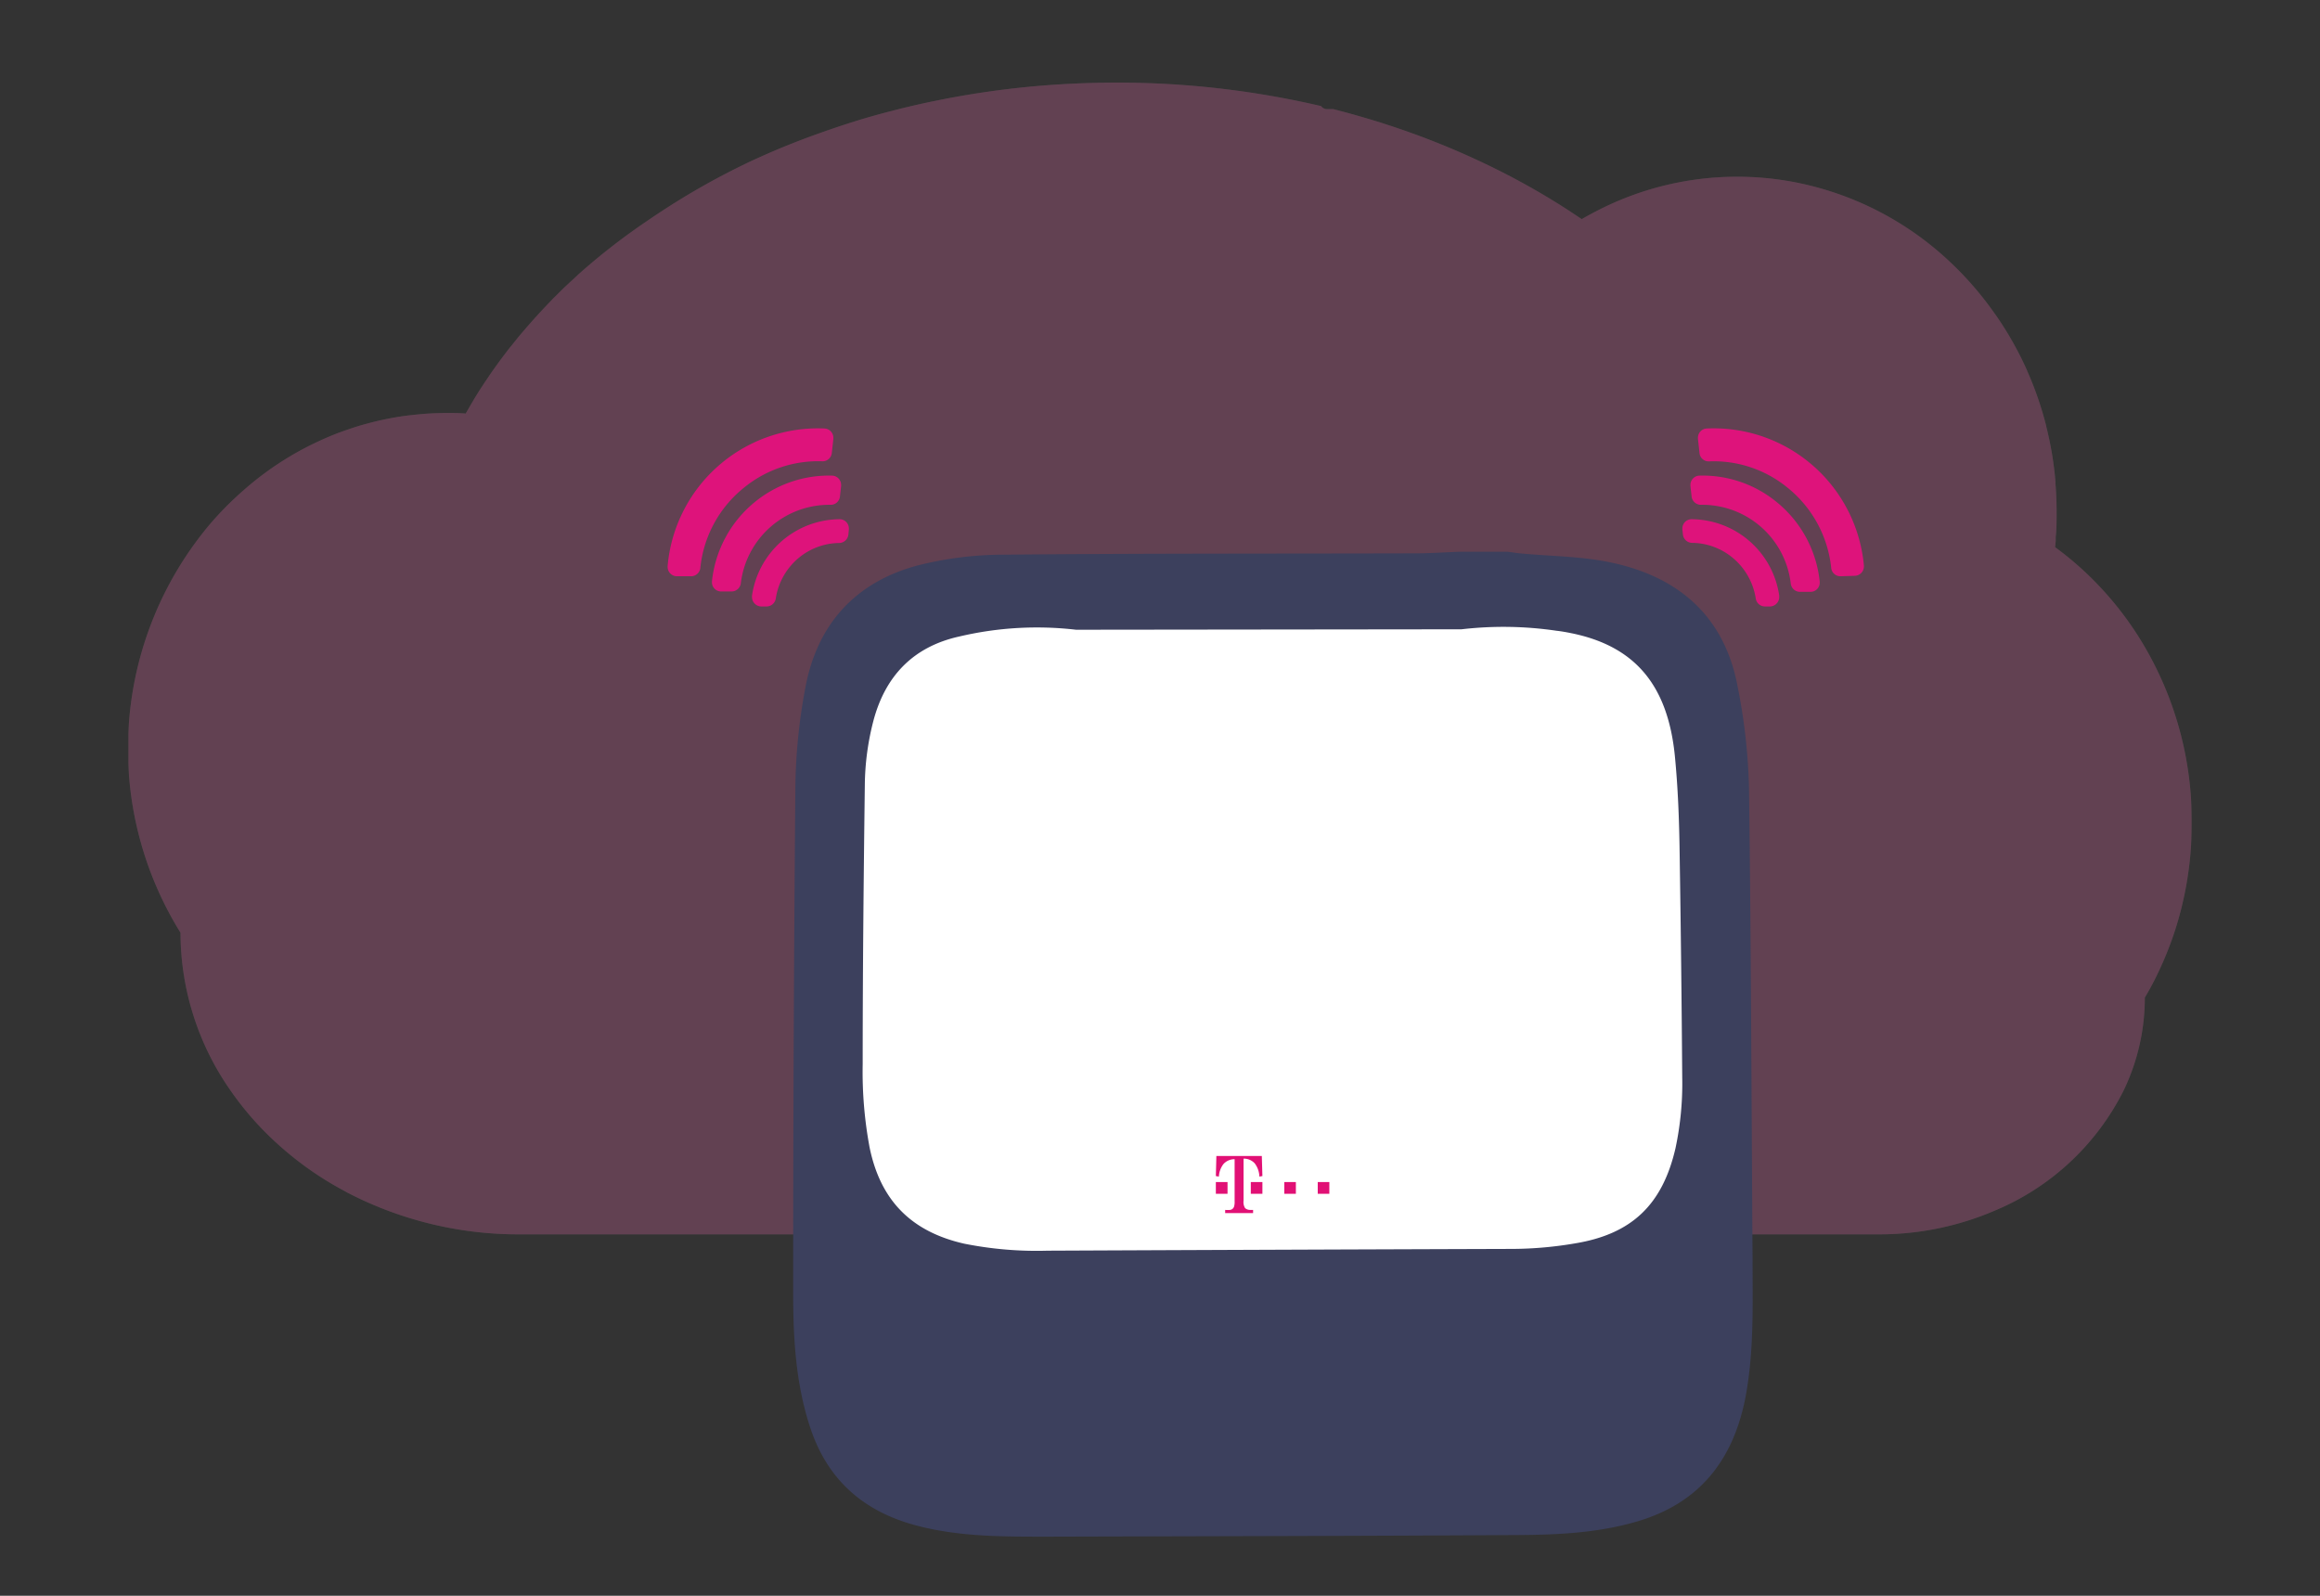 <svg xmlns="http://www.w3.org/2000/svg" xmlns:xlink="http://www.w3.org/1999/xlink" viewBox="0 0 314 216"><rect x="0" y="0" width="314" height="216" fill="#333333" stroke="none"/><defs><style>.cls-1{fill:none;}.cls-2{clip-path:url(#clip-path);}.cls-3,.cls-4,.cls-5{opacity:0.4;}.cls-4,.cls-8{fill:#fff;}.cls-4,.cls-5{isolation:isolate;}.cls-5,.cls-6{fill:#de137b;}.cls-7{fill:#3c405d;}.cls-9{fill:#e11075;}</style><clipPath id="clip-path"><rect class="cls-1" x="17.36" y="8" width="279.28" height="180"/></clipPath></defs><title>aloldal_carusel_img_03</title><g id="Layer_2" data-name="Layer 2"><g id="Layer_1-2" data-name="Layer 1"><rect class="cls-1" width="314" height="216"/><g class="cls-2"><g class="cls-3"><path class="cls-4" d="M296.64,111.3A47.13,47.13,0,0,1,295,123.84c-.37,1.38-.81,2.73-1.31,4.06a47.53,47.53,0,0,1-2.11,4.8c-.41.8-.83,1.57-1.29,2.33a28.89,28.89,0,0,1-2.88,12.6A34.22,34.22,0,0,1,270,163.86a39.57,39.57,0,0,1-15.5,3.22H70.38A50.13,50.13,0,0,1,47,161.42c-1-.55-2.07-1.13-3.06-1.76a44.53,44.53,0,0,1-6.06-4.54,41.88,41.88,0,0,1-6.67-7.5,37.32,37.32,0,0,1-6.78-21.37,47.18,47.18,0,0,1,3.9-55.2A44.25,44.25,0,0,1,33,66.33a42,42,0,0,1,5.34-4,40.87,40.87,0,0,1,4.74-2.58c.68-.32,1.38-.62,2.07-.9s1.24-.47,1.87-.69,1.52-.51,2.29-.72,1.54-.41,2.28-.57c1.11-.24,2.23-.45,3.38-.6,1-.12,1.9-.21,2.85-.28.75-.05,1.51-.07,2.27-.09h.42c.84,0,1.68,0,2.52.08.08-.15.18-.32.27-.47q.49-.85,1-1.71h0l.18-.29c.28-.46.57-.91.87-1.36.14-.22.27-.42.42-.63l.09-.14c.15-.21.29-.43.44-.65.73-1.06,1.49-2.1,2.28-3.13.07-.09.13-.18.2-.26s.24-.32.38-.47l1-1.25.73-.86c.62-.72,1.25-1.44,1.9-2.15s1.33-1.43,2-2.12a4,4,0,0,1,.29-.29l1-1,.14-.13c.12-.12.24-.24.37-.35.54-.52,1.1-1,1.66-1.55A87.53,87.53,0,0,1,87.45,30l.38-.26c.6-.41,1.21-.82,1.83-1.22a98.59,98.59,0,0,1,10.52-6l.77-.38A105,105,0,0,1,111,18q2.81-1,5.72-1.89c1.29-.38,2.58-.74,3.88-1.07q3-.79,6.14-1.42a120.38,120.38,0,0,1,18.56-2.3c1.89-.09,3.81-.14,5.75-.14a121.41,121.41,0,0,1,27.75,3.18.93.93,0,0,0,.37.31,1,1,0,0,0,.49.1h.79l1,.26c1.93.51,3.84,1.07,5.72,1.66l.48.16a108,108,0,0,1,13.49,5.38,98.9,98.9,0,0,1,11.3,6.34l1.64,1.09c.65-.38,1.32-.74,2-1.09A41.32,41.32,0,0,1,243,24.68a42.34,42.34,0,0,1,20.78,10.64A45,45,0,0,1,270,42.49c.14.18.27.37.39.55a45.56,45.56,0,0,1,4,7.19c0,.09.08.18.11.27a46.77,46.77,0,0,1,2.45,7.18c0,.13.06.25.08.38a45.93,45.93,0,0,1,1.17,7.18,1.14,1.14,0,0,0,0,.26c.1,1.25.15,2.51.15,3.79s0,2.28-.12,3.4c0,.13,0,.25,0,.38,0,.32-.05.64-.08,1a43,43,0,0,1,5.07,4.34q1,1,2,2.13a45,45,0,0,1,5.16,7.19A46.73,46.73,0,0,1,296.64,111.3Z"/><path class="cls-5" d="M296.64,111.3A47.13,47.13,0,0,1,295,123.84c-.37,1.38-.81,2.73-1.31,4.06a47.53,47.53,0,0,1-2.11,4.8c-.41.8-.83,1.57-1.29,2.33a28.89,28.89,0,0,1-2.88,12.6A34.22,34.22,0,0,1,270,163.86a39.57,39.57,0,0,1-15.5,3.22H70.38A50.13,50.13,0,0,1,47,161.42c-1-.55-2.07-1.13-3.06-1.76a44.53,44.53,0,0,1-6.06-4.54,41.88,41.88,0,0,1-6.67-7.5,37.32,37.32,0,0,1-6.78-21.37,47.18,47.18,0,0,1,3.9-55.2A44.25,44.25,0,0,1,33,66.33a42,42,0,0,1,5.34-4,40.87,40.87,0,0,1,4.74-2.58c.68-.32,1.38-.62,2.07-.9s1.24-.47,1.87-.69,1.52-.51,2.29-.72,1.54-.41,2.28-.57c1.11-.24,2.23-.45,3.38-.6,1-.12,1.9-.21,2.85-.28.75-.05,1.51-.07,2.27-.09h.42c.84,0,1.68,0,2.52.08.08-.15.18-.32.27-.47q.49-.85,1-1.71h0l.18-.29c.28-.46.57-.91.87-1.36.14-.22.27-.42.42-.63l.09-.14c.15-.21.29-.43.44-.65.73-1.06,1.49-2.1,2.28-3.13.07-.09.13-.18.2-.26s.24-.32.38-.47l1-1.25.73-.86c.62-.72,1.25-1.44,1.9-2.15s1.33-1.43,2-2.12a4,4,0,0,1,.29-.29l1-1,.14-.13c.12-.12.24-.24.37-.35.54-.52,1.1-1,1.66-1.55A87.53,87.53,0,0,1,87.45,30l.38-.26c.6-.41,1.21-.82,1.83-1.22a98.59,98.59,0,0,1,10.52-6l.77-.38A105,105,0,0,1,111,18q2.81-1,5.72-1.89c1.29-.38,2.58-.74,3.88-1.07q3-.79,6.14-1.42a120.38,120.38,0,0,1,18.56-2.3c1.89-.09,3.81-.14,5.75-.14a121.41,121.41,0,0,1,27.75,3.18.93.93,0,0,0,.37.31,1,1,0,0,0,.49.1h.79l1,.26c1.93.51,3.84,1.07,5.72,1.66l.48.16a108,108,0,0,1,13.49,5.38,98.9,98.9,0,0,1,11.3,6.34l1.64,1.09c.65-.38,1.32-.74,2-1.09A41.32,41.32,0,0,1,243,24.68a42.34,42.34,0,0,1,20.78,10.64A45,45,0,0,1,270,42.49c.14.18.27.37.39.55a45.56,45.56,0,0,1,4,7.19c0,.09.08.18.11.27a46.77,46.77,0,0,1,2.45,7.18c0,.13.06.25.08.38a45.93,45.93,0,0,1,1.17,7.18,1.14,1.14,0,0,0,0,.26c.1,1.25.15,2.51.15,3.79s0,2.28-.12,3.4c0,.13,0,.25,0,.38,0,.32-.05.64-.08,1a43,43,0,0,1,5.07,4.34q1,1,2,2.13a45,45,0,0,1,5.16,7.19A46.73,46.73,0,0,1,296.64,111.3Z"/></g></g><path class="cls-6" d="M241.92,66a16.08,16.08,0,0,1,5.93,10.93A1.25,1.25,0,0,0,249.12,78l1.93-.06a1.27,1.27,0,0,0,1.22-1.3.22.22,0,0,0,0-.08A20.42,20.42,0,0,0,231,58a1.25,1.25,0,0,0-1.19,1.32.31.31,0,0,0,0,.09l.21,1.92a1.24,1.24,0,0,0,1.28,1.12A15.78,15.78,0,0,1,241.92,66Z"/><path class="cls-6" d="M240.38,67.89A15.81,15.81,0,0,0,230,64.38a1.26,1.26,0,0,0-1.21,1.3v.1l.16,1.44a1.27,1.27,0,0,0,1.27,1.11A12.06,12.06,0,0,1,242.37,79a1.26,1.26,0,0,0,1.27,1.11l1.43,0a1.24,1.24,0,0,0,1.22-1.28.34.34,0,0,0,0-.1A16,16,0,0,0,240.38,67.89Z"/><path class="cls-6" d="M234.41,75.42A8.92,8.92,0,0,1,237.63,81a1.26,1.26,0,0,0,1.27,1.09h.69a1.28,1.28,0,0,0,1.22-1.31c0-.05,0-.1,0-.15a12.07,12.07,0,0,0-11.88-10.35,1.25,1.25,0,0,0-1.23,1.27v.13l.08.7A1.26,1.26,0,0,0,229,73.48,8.74,8.74,0,0,1,234.41,75.42Z"/><path class="cls-6" d="M100.71,66a16,16,0,0,0-5.93,10.93A1.26,1.26,0,0,1,93.5,78L91.58,78a1.26,1.26,0,0,1-1.22-1.3.22.22,0,0,1,0-.08A20.42,20.42,0,0,1,111.6,58a1.26,1.26,0,0,1,1.19,1.32.31.31,0,0,1,0,.09l-.21,1.91a1.25,1.25,0,0,1-1.28,1.12A15.83,15.83,0,0,0,100.71,66Z"/><path class="cls-6" d="M102.24,67.89a15.84,15.84,0,0,1,10.39-3.51,1.26,1.26,0,0,1,1.21,1.3.38.38,0,0,1,0,.1l-.16,1.44a1.25,1.25,0,0,1-1.26,1.11A12.06,12.06,0,0,0,100.26,79,1.27,1.27,0,0,1,99,80.06l-1.43,0a1.24,1.24,0,0,1-1.21-1.28v-.1A16,16,0,0,1,102.24,67.89Z"/><path class="cls-6" d="M108.22,75.42A8.88,8.88,0,0,0,105,81a1.27,1.27,0,0,1-1.28,1.09H103a1.28,1.28,0,0,1-1.22-1.31.77.77,0,0,1,0-.15,12.07,12.07,0,0,1,11.88-10.35,1.25,1.25,0,0,1,1.23,1.27.57.57,0,0,1,0,.13l-.07.7a1.27,1.27,0,0,1-1.25,1.12A8.72,8.72,0,0,0,108.22,75.42Z"/><path class="cls-7" d="M197.67,74.68H204c.6.07,1.19.17,1.78.23,4.06.38,8.2.38,12.16,1.21,9.1,1.89,15.38,7.16,17.21,16.66a80,80,0,0,1,1.57,13.86c.28,21.19.33,42.39.48,63.59,0,6.39.23,12.8-1,19.12-1.67,8.31-6.19,14.07-14.48,16.55-5.25,1.57-10.66,1.84-16.07,1.88-21.22.13-42.44.16-63.66.22-6,0-11.94.05-17.78-1.46-7.23-1.86-12.22-6.15-14.58-13.39-1.92-5.84-2.27-11.89-2.28-17.93q0-34.38.3-68.77A77,77,0,0,1,109,93.09c1.59-8.58,6.76-14.27,15.12-16.53a47.58,47.58,0,0,1,11.77-1.48c18.68-.18,37.36-.13,56-.18C193.82,74.88,195.74,74.75,197.67,74.68Z"/><path class="cls-8" d="M197.81,85.18a49.08,49.08,0,0,1,12.87.2c.65.07,1.31.19,1.95.32,8.63,1.74,13.08,7,14.05,16.58.43,4.38.59,8.77.65,13.16q.24,15.18.35,30.37a42,42,0,0,1-.91,9.61c-1.77,7.66-5.93,11.62-13.58,12.88a51.43,51.43,0,0,1-8.4.75q-31.5.1-63,.24a50,50,0,0,1-11.3-.95c-7.12-1.62-11.31-5.81-12.79-13a55.62,55.62,0,0,1-.94-11.28c0-12.62.13-25.25.29-37.87a35.66,35.66,0,0,1,1.15-8.58c1.62-6.17,5.47-10.1,11.66-11.46a45.77,45.77,0,0,1,15.78-.91"/><path class="cls-9" d="M166.14,160h-1.58v1.59h1.58Z"/><path class="cls-9" d="M165.6,157.55a2,2,0,0,1,1.5-.64v5.7a2.18,2.18,0,0,1-.06.65.65.65,0,0,1-.55.51,3.49,3.49,0,0,1-.67,0v.43h3.78v-.43h-.45a1,1,0,0,1-.63-.24,1.5,1.5,0,0,1-.21-1v-5.7a2,2,0,0,1,1.51.64,3.12,3.12,0,0,1,.63,1.79l.41-.07-.08-2.72h-6.15l-.07,2.72.41.07A3,3,0,0,1,165.6,157.55Z"/><path class="cls-9" d="M170.86,160h-1.57v1.59h1.57Z"/><path class="cls-9" d="M179.92,160h-1.57v1.59h1.57Z"/><path class="cls-9" d="M175.39,160h-1.57v1.59h1.57Z"/></g></g></svg>